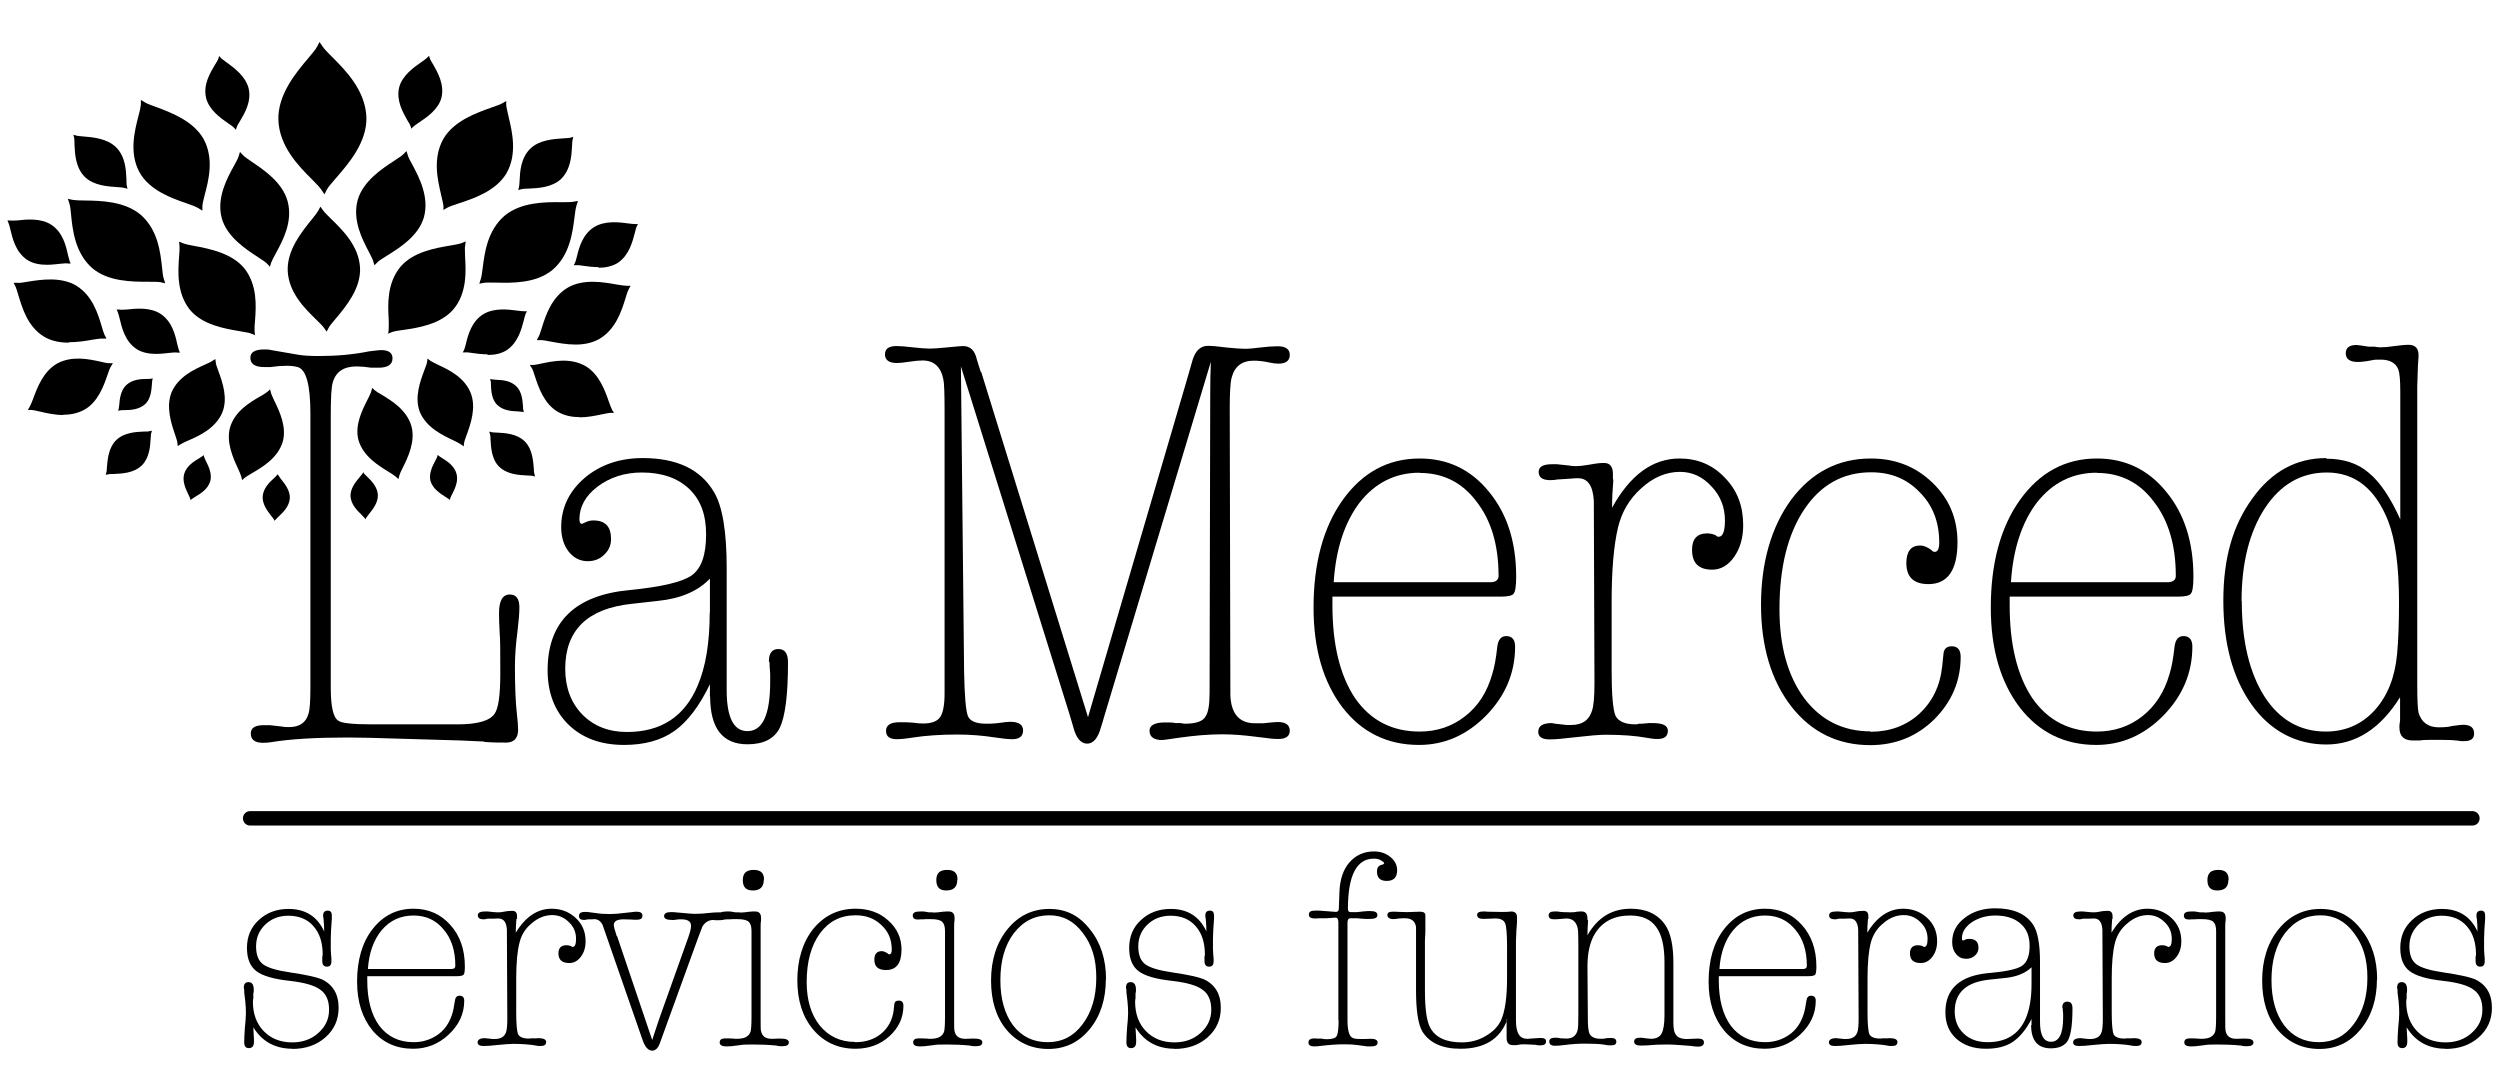 <?xml version="1.0" encoding="UTF-8"?>
<svg id="Grupo_43" data-name="Grupo 43" xmlns="http://www.w3.org/2000/svg" viewBox="0 0 117.83 51.47">
  <path d="M13.79,49.43c-.82,0-1.44-.34-1.85-1.01l.03.57v.11c0,.2-.08.3-.24.3-.15,0-.22-.09-.22-.27,0-.15.01-.38.03-.67.03-.31.05-.53.05-.69,0-.2-.01-.39-.03-.58l-.05-.42v-.12s-.02-.08-.02-.09c0-.18.07-.27.22-.27.17,0,.25.12.25.36,0,.07,0,.13-.02.16v.24s-.02.09-.02.16c0,.57.17,1.04.51,1.39.34.35.79.53,1.34.53.5,0,.91-.15,1.23-.44.34-.3.51-.66.51-1.1s-.14-.75-.41-.94c-.26-.2-.74-.34-1.44-.42-.75-.08-1.28-.23-1.58-.46-.3-.23-.44-.6-.44-1.09,0-.53.18-.97.55-1.31.37-.35.84-.53,1.41-.53.79,0,1.35.35,1.68,1.06,0-.19-.01-.39-.03-.59-.01-.04-.02-.09-.02-.16,0-.15.07-.23.22-.23.13,0,.19.08.19.23v.16c-.03.4-.05.72-.05.94v.49c.01.22.02.36.03.43v.15c0,.16-.07.24-.21.24-.15,0-.22-.09-.22-.27v-.2l.02-.08c0-.58-.14-1.02-.43-1.35-.28-.33-.68-.5-1.19-.5-.43,0-.8.14-1.09.42-.28.27-.43.61-.43,1.02s.11.68.33.85c.22.16.64.29,1.26.38.75.11,1.24.22,1.49.32.54.25.81.7.81,1.35,0,.57-.21,1.03-.63,1.4-.41.36-.93.54-1.57.54Z" fill-rule="evenodd"/>
  <path d="M19.49,43.15c-.61,0-1.11.23-1.5.69-.38.46-.6,1.07-.65,1.83h3.95c.12,0,.17-.06.17-.15,0-.71-.18-1.28-.55-1.71-.36-.44-.83-.66-1.42-.66ZM17.31,46.01v.2c0,.91.19,1.62.57,2.14.39.51.93.77,1.61.77.43,0,.81-.12,1.14-.35.33-.23.55-.56.68-.97.05-.15.09-.36.13-.63.02-.16.09-.24.22-.24.15,0,.22.08.22.24,0,.6-.24,1.13-.73,1.59-.48.45-1.04.67-1.68.67-.79,0-1.43-.29-1.91-.86-.48-.58-.73-1.35-.73-2.3,0-1.02.24-1.85.73-2.48.5-.64,1.14-.96,1.93-.96.71,0,1.29.26,1.74.77.45.5.68,1.15.68,1.95,0,.22-.02.35-.06.39-.03.04-.14.07-.32.07h-4.22Z" fill-rule="evenodd"/>
  <path d="M24.34,43.31c-.02.23-.03.45-.03.65.45-.75,1.02-1.13,1.69-1.13.45,0,.83.15,1.14.44.31.29.46.65.46,1.09,0,.29-.07.53-.22.73-.15.2-.33.3-.55.3-.34,0-.51-.15-.51-.46,0-.25.13-.38.38-.38.07,0,.14.01.21.04.03.03.06.04.08.04.11,0,.16-.13.16-.38,0-.31-.11-.57-.33-.78-.22-.22-.48-.34-.79-.34-.35,0-.67.13-.96.38-.3.24-.49.54-.58.9-.11.41-.16.98-.16,1.71v1.59c0,.55.03.89.09,1.04.07.13.24.2.51.2.02,0,.05,0,.08-.01h.25s.1-.01.1-.01c.25,0,.38.06.38.18,0,.13-.08.19-.25.19-.08,0-.18,0-.28-.03-.26-.04-.6-.07-1.01-.07-.17,0-.41.02-.73.05-.32.04-.54.05-.68.05-.19,0-.28-.06-.28-.17,0-.13.12-.2.35-.2-.02,0,0,0,.08.01l.28.03h.11c.27,0,.45-.11.52-.32.04-.11.06-.32.06-.63l-.02-4.2c-.02-.35-.15-.53-.4-.53-.01,0-.1,0-.27.01h-.25s-.1.03-.17.03c-.19,0-.28-.06-.28-.19,0-.12.11-.18.33-.18h.13l.3.03s.1.01.17.01.17,0,.3-.03l.19-.03c.06,0,.13-.01.21-.01.15,0,.22.09.22.26v.12Z" fill-rule="evenodd"/>
  <path d="M29.08,44.11l1.66,4.91.09-.28.21-.63.14-.4,1.26-3.53c.08-.23.13-.41.13-.54,0-.21-.15-.31-.46-.31h-.11l-.24.03h-.08c-.25,0-.38-.06-.38-.18,0-.13.11-.19.32-.19.11,0,.18,0,.22.01l.46.04c.2.02.33.03.4.03.14,0,.34,0,.6-.03.26-.03.46-.04.6-.04.2,0,.3.06.3.18,0,.13-.08.19-.25.19h-.27s-.03-.01-.06-.01c-.21,0-.38.1-.51.3-.02.04-.09.23-.21.55l-1.8,4.96c-.08.23-.21.35-.36.35-.19,0-.35-.18-.47-.55l-1.71-4.92c-.1-.29-.15-.44-.16-.46-.09-.18-.23-.27-.4-.27.05,0,.02,0-.11.01h-.19s-.1.03-.16.03c-.17,0-.25-.06-.25-.19s.09-.19.28-.19c.05,0,.11,0,.17.01l.38.05c.19.03.4.04.63.04.21,0,.53-.03.95-.08.15-.02.25-.03.3-.03.19,0,.28.06.28.19s-.09.19-.27.19c-.09,0-.18,0-.25-.01-.07,0-.19-.01-.36-.01-.32,0-.47.09-.47.27,0,.07.05.25.14.53Z" fill-rule="evenodd"/>
  <path d="M36,41.46c0,.34-.17.51-.52.51-.32,0-.47-.16-.47-.49s.17-.48.51-.48.49.15.49.46ZM35.87,43.37c-.01.06-.02.15-.02.27v4.31c0,.39,0,.6.02.65.05.24.22.36.49.36.12,0,.21,0,.28-.01h.16c.25,0,.38.06.38.18s-.1.18-.3.18c-.11,0-.2,0-.28-.03-.4-.04-.76-.05-1.08-.05-.3,0-.51,0-.65.03l-.41.05c-.06,0-.14.01-.22.01-.21,0-.32-.06-.32-.19s.09-.19.27-.19c.11,0,.23,0,.36.01.02,0,.05,0,.09.01h.11c.34,0,.54-.11.62-.32.03-.07.05-.31.05-.73v-4.03c0-.22-.05-.36-.14-.44-.09-.08-.27-.12-.54-.12-.18,0-.3,0-.35.01h-.13c-.05,0-.09.01-.11.01-.17,0-.25-.06-.25-.19s.11-.19.33-.19h.19l.24.04h.13c.06,0,.11.01.13.01.07,0,.21-.01.41-.04.03,0,.07,0,.13-.01h.13c.19,0,.28.1.28.31v.09Z" fill-rule="evenodd"/>
  <path d="M40.31,49.12c.48,0,.89-.13,1.22-.4.34-.28.53-.65.59-1.1l.03-.28c.01-.12.08-.18.21-.18.15,0,.22.08.22.24,0,.56-.22,1.04-.66,1.44-.44.4-.98.59-1.6.59-.81,0-1.47-.3-1.98-.89-.51-.6-.76-1.38-.76-2.34s.25-1.8.76-2.43c.52-.63,1.18-.94,1.99-.94.61,0,1.12.18,1.53.55.42.37.63.83.63,1.37,0,.65-.24.97-.73.97-.37,0-.55-.16-.55-.49,0-.27.12-.4.35-.4.08,0,.18.04.28.11.02.03.05.04.08.04.07,0,.11-.07.11-.22,0-.48-.16-.86-.49-1.16-.32-.31-.72-.46-1.22-.46-.71,0-1.26.29-1.68.86-.41.57-.62,1.33-.62,2.29,0,.85.21,1.54.62,2.05.42.51.98.77,1.66.77Z" fill-rule="evenodd"/>
  <path d="M45.12,41.46c0,.34-.17.51-.52.51-.32,0-.47-.16-.47-.49s.17-.48.51-.48.49.15.49.46ZM44.99,43.37c-.01.06-.02.15-.02.27v4.31c0,.39,0,.6.02.65.05.24.22.36.49.36.12,0,.21,0,.28-.01h.16c.25,0,.38.06.38.18s-.1.18-.3.18c-.11,0-.2,0-.28-.03-.4-.04-.76-.05-1.08-.05-.3,0-.51,0-.65.03l-.41.05c-.06,0-.14.01-.22.01-.21,0-.32-.06-.32-.19s.09-.19.27-.19c.11,0,.23,0,.36.01.02,0,.05,0,.09.01h.11c.34,0,.54-.11.62-.32.03-.07.05-.31.05-.73v-4.03c0-.22-.05-.36-.14-.44-.09-.08-.27-.12-.54-.12-.18,0-.3,0-.35.01h-.13c-.05,0-.09.01-.11.01-.17,0-.25-.06-.25-.19s.11-.19.33-.19h.19l.24.04h.13c.06,0,.11.01.13.01.07,0,.21-.01.41-.04.03,0,.07,0,.13-.01h.13c.19,0,.28.1.28.31v.09Z" fill-rule="evenodd"/>
  <path d="M47.15,46.2c0,.88.2,1.59.6,2.13.41.53.95.79,1.63.79s1.22-.28,1.64-.84c.43-.57.65-1.3.65-2.2s-.21-1.55-.63-2.1c-.41-.56-.94-.84-1.58-.84-.69,0-1.24.28-1.68.85-.42.56-.63,1.29-.63,2.2ZM52.12,46.16c0,.95-.26,1.74-.77,2.36-.51.61-1.15.92-1.94.92s-1.45-.3-1.96-.89c-.5-.6-.74-1.38-.74-2.34s.26-1.78.77-2.41c.52-.64,1.18-.96,1.98-.96s1.41.32,1.91.96c.51.63.76,1.42.76,2.37Z" fill-rule="evenodd"/>
  <path d="M55.37,49.43c-.82,0-1.44-.34-1.85-1.01l.03.57v.11c0,.2-.08.3-.24.3-.15,0-.22-.09-.22-.27,0-.15.01-.38.03-.67.03-.31.05-.53.05-.69,0-.2-.01-.39-.03-.58l-.05-.42v-.12s-.02-.08-.02-.09c0-.18.07-.27.22-.27.17,0,.25.12.25.36,0,.07,0,.13-.02.16v.24s-.02.09-.02.16c0,.57.17,1.04.51,1.39.34.35.79.53,1.34.53.5,0,.91-.15,1.23-.44.34-.3.51-.66.51-1.1s-.14-.75-.41-.94c-.26-.2-.74-.34-1.44-.42-.75-.08-1.28-.23-1.58-.46-.3-.23-.44-.6-.44-1.09,0-.53.18-.97.55-1.31.37-.35.84-.53,1.41-.53.79,0,1.35.35,1.68,1.06,0-.19-.01-.39-.03-.59-.01-.04-.02-.09-.02-.16,0-.15.07-.23.22-.23.13,0,.19.08.19.23v.16c-.03.4-.05.72-.05.94v.49c.01.22.02.36.03.43v.15c0,.16-.07.24-.21.24-.15,0-.22-.09-.22-.27v-.2l.02-.08c0-.58-.14-1.02-.43-1.35-.28-.33-.68-.5-1.19-.5-.43,0-.8.14-1.09.42-.28.27-.43.61-.43,1.02s.11.68.33.85c.22.16.64.29,1.26.38.75.11,1.24.22,1.49.32.54.25.81.7.81,1.35,0,.57-.21,1.03-.63,1.4-.41.36-.93.54-1.57.54Z" fill-rule="evenodd"/>
  <path d="M63.08,48.07v-4.6c0-.15-.05-.22-.14-.22l-.43.03h-.35s-.06.01-.19.01c-.19,0-.28-.06-.28-.19,0-.12.09-.18.28-.18h.21l.4.03c.26.02.39.03.38.03.08,0,.13-.04.14-.12l.03-.81c.02-.58.17-1.05.46-1.39.3-.35.69-.53,1.17-.53.31,0,.56.09.77.26.21.17.32.38.32.63,0,.33-.16.5-.49.5-.31,0-.46-.15-.46-.44,0-.17.06-.27.19-.31l.1-.03s.05-.04.05-.05c0-.04-.05-.08-.14-.13-.08-.06-.2-.09-.35-.09-.81,0-1.22.79-1.22,2.37,0,.1.04.15.13.15h.3c.06-.01.18-.02.36-.04.03,0,.08,0,.14-.01h.13c.22,0,.33.06.33.19,0,.12-.11.18-.33.18h-.25c-.1,0-.22-.02-.38-.03h-.32c-.08,0-.13.07-.13.2v4.6c0,.51.09.8.27.85.07.03.18.04.32.04h.24c.09,0,.18-.01.27-.01.21,0,.32.06.32.18s-.11.18-.32.18h-.16l-.52-.07c-.14-.02-.33-.03-.59-.03-.33,0-.73.03-1.22.09-.04,0-.1.01-.17.01-.19,0-.28-.06-.28-.19s.1-.19.3-.19c-.06,0-.03,0,.11.01h.21c.05.02.13.03.24.03.26,0,.42-.05.47-.15.06-.1.09-.35.09-.75Z" fill-rule="evenodd"/>
  <path d="M71.04,48.06c-.34.92-1.08,1.37-2.21,1.37-.85,0-1.45-.27-1.79-.81-.2-.34-.3-.99-.3-1.95v-2.99c-.05-.27-.22-.4-.51-.4h-.13c-.06,0-.12.01-.16.01-.13.02-.21.03-.25.03-.2,0-.3-.07-.3-.2,0-.1.08-.15.25-.15.07,0,.18,0,.32.01.15,0,.26.01.33.01s.18,0,.32-.01c.15,0,.26-.01.33-.01.16,0,.24.06.24.18v.78l-.02.4v2.35c0,.86.08,1.44.24,1.74.25.48.75.71,1.5.71.41,0,.79-.1,1.12-.3.35-.2.59-.45.73-.75.19-.43.28-1.09.28-1.98v-1.5c0-.57-.03-.93-.09-1.08-.06-.15-.21-.23-.44-.23-.06,0-.16,0-.3.01-.13,0-.22.01-.28.01-.2,0-.3-.06-.3-.19,0-.11.1-.16.3-.16.07,0,.13,0,.17.01.19,0,.37.01.55.01h.28c.07,0,.14,0,.21-.01.06,0,.09-.01.09-.01.19,0,.28.09.28.27v.24l-.03.4-.02.5v3.73c0,.58.17.86.52.86.06,0,.12,0,.16-.01l.47-.03c.18,0,.27.05.27.16,0,.13-.09.19-.27.19-.06,0-.14,0-.24-.03-.05,0-.13,0-.24-.01-.11,0-.18-.01-.24-.01-.09,0-.17,0-.24.01l-.17.03h-.16c-.2,0-.3-.11-.3-.34v-.88Z" fill-rule="evenodd"/>
  <path d="M74.85,43.37c-.02.31-.03.54-.03.71.48-.84,1.16-1.25,2.04-1.25.74,0,1.28.26,1.63.77.25.37.38.96.38,1.77v2.82c0,.27.03.45.1.55.08.15.26.23.52.23.06,0,.15,0,.27-.01.12,0,.21-.01.27-.01.19,0,.28.06.28.18,0,.13-.09.2-.28.2-.02,0-.13,0-.32-.03.06,0-.1-.01-.49-.04-.26-.02-.46-.03-.59-.03h-.14c-.24,0-.53.01-.85.04-.11,0-.21.01-.3.01-.21,0-.32-.06-.32-.19,0-.12.09-.18.28-.18h.08s.05.01.06.01l.24.03s.08.01.14.01c.23,0,.4-.08.49-.24.09-.16.14-.45.14-.86v-2.51c0-.76-.13-1.32-.4-1.67-.25-.35-.66-.53-1.22-.53-.76,0-1.31.29-1.66.86-.23.38-.35.89-.35,1.54l.02,2.63c.01.29.04.47.08.55.08.15.26.23.52.23.09,0,.19,0,.28-.03.05,0,.12-.01.21-.01.17,0,.25.06.25.18s-.08.17-.25.17c-.08,0-.18,0-.3-.03-.24-.04-.55-.05-.93-.05h-.06c-.25,0-.57.02-.95.07-.15.02-.28.03-.4.03-.18,0-.27-.07-.27-.2,0-.12.09-.18.27-.18.06,0,.15,0,.27.03.13,0,.22.01.28.01.28,0,.46-.14.52-.42.02-.08.03-.31.03-.7v-3.33c0-.41-.01-.66-.03-.75-.07-.31-.25-.46-.54-.46.06,0-.05,0-.35.03-.04,0-.11.01-.21.01-.18,0-.27-.06-.27-.18,0-.13.09-.19.27-.19h.14c.16.03.36.04.6.04.1,0,.21,0,.33-.03.03,0,.07,0,.13-.01h.09c.18,0,.27.11.27.34,0,.05,0,.08,0,.07Z" fill-rule="evenodd"/>
  <path d="M83.19,43.15c-.61,0-1.11.23-1.5.69-.38.46-.6,1.07-.65,1.83h3.95c.12,0,.17-.06.17-.15,0-.71-.18-1.28-.55-1.71-.36-.44-.83-.66-1.42-.66ZM81.01,46.01v.2c0,.91.19,1.62.57,2.14.39.51.93.77,1.61.77.43,0,.81-.12,1.14-.35.33-.23.55-.56.68-.97.05-.15.09-.36.13-.63.02-.16.09-.24.22-.24.15,0,.22.08.22.24,0,.6-.24,1.13-.73,1.59-.48.45-1.04.67-1.68.67-.79,0-1.43-.29-1.91-.86-.48-.58-.73-1.35-.73-2.3,0-1.02.24-1.85.73-2.48.5-.64,1.14-.96,1.93-.96.71,0,1.29.26,1.74.77.45.5.68,1.15.68,1.95,0,.22-.02.35-.06.39-.03.04-.14.07-.32.07h-4.22Z" fill-rule="evenodd"/>
  <path d="M88.04,43.31c-.02.23-.03.45-.03.65.45-.75,1.02-1.13,1.69-1.13.45,0,.83.15,1.14.44.31.29.46.65.46,1.09,0,.29-.07.53-.22.73-.15.2-.33.3-.55.3-.34,0-.51-.15-.51-.46,0-.25.13-.38.38-.38.07,0,.14.01.21.04.03.03.06.04.08.04.11,0,.16-.13.16-.38,0-.31-.11-.57-.33-.78-.22-.22-.48-.34-.79-.34-.35,0-.67.13-.96.38-.3.24-.49.54-.59.9-.11.41-.16.98-.16,1.71v1.59c0,.55.03.89.09,1.04.07.13.24.2.51.2.02,0,.05,0,.08-.01h.25s.1-.01.1-.01c.25,0,.38.06.38.18,0,.13-.08.19-.25.19-.08,0-.18,0-.28-.03-.26-.04-.6-.07-1.01-.07-.17,0-.41.02-.73.05-.32.04-.54.05-.68.05-.19,0-.28-.06-.28-.17,0-.13.12-.2.35-.2-.02,0,0,0,.08.01l.28.03h.11c.27,0,.45-.11.52-.32.04-.11.06-.32.06-.63l-.02-4.2c-.02-.35-.15-.53-.4-.53-.01,0-.1,0-.27.01h-.25s-.1.03-.17.03c-.19,0-.28-.06-.28-.19,0-.12.11-.18.33-.18h.13l.3.03s.1.01.17.01.17,0,.3-.03l.19-.03c.06,0,.13-.01.21-.01.15,0,.22.09.22.26v.12Z" fill-rule="evenodd"/>
  <path d="M95.75,46.37v-.78c-.3.29-.73.46-1.3.51l-.66.07c-1.11.11-1.66.61-1.66,1.5,0,.43.14.78.43,1.05.28.27.66.4,1.12.4.85,0,1.44-.35,1.77-1.06.2-.43.3-.99.3-1.68ZM95.75,48.33v-.3c-.26.5-.56.86-.89,1.08-.33.22-.75.32-1.26.32-.58,0-1.04-.16-1.39-.47-.35-.31-.52-.73-.52-1.25,0-1.11.69-1.73,2.06-1.85.8-.07,1.32-.18,1.55-.34.24-.16.36-.48.36-.94s-.14-.8-.43-1.05c-.28-.25-.68-.38-1.19-.38-.42,0-.79.11-1.11.32-.31.22-.46.47-.46.75,0,.07.02.11.06.11,0,0,.03-.01.09-.04.06-.03.13-.04.19-.04.3,0,.44.14.44.43,0,.14-.06.27-.17.36-.11.1-.24.15-.41.15-.19,0-.35-.07-.47-.22-.13-.15-.19-.34-.19-.57,0-.45.19-.83.58-1.13.39-.31.88-.46,1.45-.46.85,0,1.45.26,1.79.78.21.32.32.91.32,1.75v2.82c0,.63.17.94.52.94.38,0,.57-.38.57-1.13v-.19c-.01-.1-.02-.18-.02-.26l-.02-.03c0-.19.08-.28.24-.28s.24.1.24.31c0,.75-.07,1.25-.21,1.51-.14.25-.41.38-.81.38-.62,0-.93-.37-.93-1.1Z" fill-rule="evenodd"/>
  <path d="M99.55,43.31c-.02.23-.03.45-.03.65.45-.75,1.02-1.13,1.69-1.13.45,0,.83.15,1.14.44.31.29.46.65.46,1.09,0,.29-.07.53-.22.73-.15.2-.33.3-.55.3-.34,0-.51-.15-.51-.46,0-.25.13-.38.38-.38.07,0,.14.01.21.04.03.03.06.04.08.04.11,0,.16-.13.16-.38,0-.31-.11-.57-.33-.78-.22-.22-.48-.34-.79-.34-.35,0-.67.13-.96.38-.3.24-.49.54-.59.9-.11.41-.16.98-.16,1.71v1.59c0,.55.03.89.09,1.04.07.13.24.2.51.2.02,0,.05,0,.08-.01h.25s.1-.01.1-.01c.25,0,.38.06.38.18,0,.13-.08.19-.25.19-.08,0-.18,0-.28-.03-.26-.04-.6-.07-1.01-.07-.17,0-.41.02-.73.05-.32.04-.54.05-.68.05-.19,0-.28-.06-.28-.17,0-.13.12-.2.35-.2-.02,0,0,0,.08.01l.28.03h.11c.27,0,.45-.11.52-.32.04-.11.06-.32.06-.63l-.02-4.2c-.02-.35-.15-.53-.4-.53-.01,0-.1,0-.27.01h-.25s-.1.03-.17.03c-.19,0-.28-.06-.28-.19,0-.12.11-.18.33-.18h.13l.3.03s.1.01.17.01.17,0,.3-.03l.19-.03c.06,0,.13-.01.21-.01.15,0,.22.09.22.26v.12Z" fill-rule="evenodd"/>
  <path d="M105.03,41.46c0,.34-.17.51-.52.51-.32,0-.47-.16-.47-.49s.17-.48.51-.48.49.15.49.46ZM104.9,43.37c-.01.06-.02.15-.02.27v4.31c0,.39,0,.6.02.65.05.24.22.36.49.36.12,0,.21,0,.28-.01h.16c.25,0,.38.06.38.18s-.1.18-.3.18c-.11,0-.2,0-.28-.03-.4-.04-.76-.05-1.08-.05-.3,0-.51,0-.65.03l-.41.05c-.06,0-.14.01-.22.01-.21,0-.32-.06-.32-.19s.09-.19.27-.19c.11,0,.23,0,.36.01.02,0,.05,0,.09.01h.11c.34,0,.54-.11.62-.32.03-.07.05-.31.05-.73v-4.03c0-.22-.05-.36-.14-.44-.09-.08-.27-.12-.54-.12-.18,0-.3,0-.35.01h-.13c-.05,0-.09.01-.11.01-.17,0-.25-.06-.25-.19s.11-.19.33-.19h.19l.24.04h.13c.06,0,.11.01.13.01.07,0,.21-.01.41-.04.03,0,.07,0,.13-.01h.13c.19,0,.28.1.28.31v.09Z" fill-rule="evenodd"/>
  <path d="M107.06,46.2c0,.88.2,1.59.6,2.13.41.53.95.79,1.63.79s1.22-.28,1.64-.84c.43-.57.65-1.3.65-2.2s-.21-1.55-.63-2.1c-.41-.56-.94-.84-1.58-.84-.69,0-1.24.28-1.68.85-.42.56-.63,1.29-.63,2.2ZM112.03,46.16c0,.95-.26,1.74-.77,2.36-.51.61-1.15.92-1.94.92s-1.45-.3-1.96-.89c-.5-.6-.74-1.38-.74-2.34s.26-1.78.77-2.41c.52-.64,1.18-.96,1.98-.96s1.41.32,1.91.96c.51.63.76,1.42.76,2.37Z" fill-rule="evenodd"/>
  <path d="M115.28,49.43c-.82,0-1.44-.34-1.85-1.01l.03.57v.11c0,.2-.08.3-.24.3-.15,0-.22-.09-.22-.27,0-.15.01-.38.03-.67.03-.31.05-.53.05-.69,0-.2-.01-.39-.03-.58l-.05-.42v-.12s-.02-.08-.02-.09c0-.18.07-.27.22-.27.17,0,.25.12.25.36,0,.07,0,.13-.02.16v.24s-.02.09-.02.16c0,.57.17,1.04.51,1.39.34.35.79.53,1.34.53.5,0,.91-.15,1.23-.44.34-.3.51-.66.51-1.1s-.14-.75-.41-.94c-.26-.2-.74-.34-1.44-.42-.75-.08-1.28-.23-1.58-.46-.3-.23-.44-.6-.44-1.09,0-.53.18-.97.55-1.31.37-.35.84-.53,1.41-.53.79,0,1.35.35,1.68,1.06,0-.19-.01-.39-.03-.59-.01-.04-.02-.09-.02-.16,0-.15.07-.23.22-.23.13,0,.19.08.19.23v.16c-.03.4-.05.72-.05.94v.49c.01.22.02.36.03.43v.15c0,.16-.07.24-.21.24-.15,0-.22-.09-.22-.27v-.2l.02-.08c0-.58-.14-1.02-.43-1.35-.28-.33-.68-.5-1.19-.5-.43,0-.8.14-1.09.42-.28.27-.43.61-.43,1.02s.11.68.33.85c.22.16.64.29,1.26.38.75.11,1.24.22,1.49.32.54.25.81.7.81,1.35,0,.57-.21,1.03-.63,1.4-.41.36-.93.54-1.57.54Z" fill-rule="evenodd"/>
  <path d="M46.25,17.54l5.03,16.26,4.67-15.93c.06-.22.15-.53.27-.94.14-.42.38-.63.71-.63.2,0,.5.03.89.08.4.04.69.06.89.06.14,0,.37-.02.68-.06s.6-.06.83-.06c.38,0,.57.14.57.41s-.18.41-.54.41c-.12,0-.27-.02-.45-.06-.28-.06-.52-.08-.71-.08-.56,0-.9.27-1.04.8-.06.22-.09.7-.09,1.43l.03,13.56c.04.86.43,1.3,1.16,1.3h.39c.36-.04.59-.06.68-.06.38,0,.57.14.57.41,0,.26-.18.39-.54.39-.2,0-.43-.02-.68-.06l-.42-.05c-.54-.07-1.05-.11-1.55-.11-.64,0-1.31.06-2.02.16-.48.07-.74.11-.8.11-.4,0-.6-.15-.6-.44,0-.26.25-.39.74-.39.2,0,.36,0,.48.03h.24c.1.02.17.03.21.03.54,0,.86-.12.98-.36.12-.18.18-.55.18-1.1l.03-14c0-.57.01-1.1.03-1.6l-5.03,16.73c-.04.15-.09.31-.15.5-.14.51-.36.77-.65.77s-.52-.26-.65-.77c-.04-.13-.1-.33-.18-.61l-5.12-16.4.15,14.36c.02,1.16.08,1.87.18,2.12.1.24.39.36.86.36.12,0,.31,0,.57-.03.26-.04.45-.06.57-.06.4,0,.6.14.6.41s-.17.41-.51.41c-.2,0-.47-.03-.8-.08-.58-.09-1.17-.14-1.79-.14-.79,0-1.49.05-2.08.14-.36.06-.62.08-.77.08-.34,0-.51-.13-.51-.39,0-.28.22-.41.65-.41.18,0,.42,0,.71.03.1.02.23.03.39.03.4,0,.66-.1.8-.3.14-.2.21-.58.21-1.13v-13.31c0-.85-.02-1.34-.06-1.49-.12-.59-.45-.88-.98-.88-.16,0-.37.02-.63.06-.26.04-.45.06-.57.06-.38,0-.57-.14-.57-.41,0-.26.18-.39.54-.39.18,0,.44.02.77.06.36.04.62.06.8.06s.47-.02.86-.06c.4-.04.64-.06.71-.06.34,0,.56.21.65.63.04.13.1.32.18.58Z" fill-rule="evenodd"/>
  <path d="M66.91,22.28c-1.15,0-2.09.47-2.83,1.41-.71.94-1.12,2.19-1.22,3.75h7.44c.22-.02.33-.12.33-.3,0-1.45-.35-2.62-1.04-3.5-.67-.9-1.57-1.35-2.68-1.35ZM62.8,28.12v.41c0,1.86.36,3.32,1.07,4.38.73,1.05,1.75,1.57,3.04,1.57.81,0,1.53-.24,2.14-.72.62-.48,1.04-1.14,1.28-1.98.1-.31.18-.74.24-1.3.04-.33.18-.5.42-.5.28,0,.42.17.42.5,0,1.23-.46,2.32-1.37,3.25-.91.92-1.96,1.38-3.16,1.38-1.49,0-2.69-.59-3.6-1.76-.91-1.19-1.37-2.77-1.37-4.71,0-2.09.46-3.79,1.37-5.07.93-1.3,2.14-1.96,3.63-1.96,1.33,0,2.42.52,3.27,1.57.85,1.03,1.28,2.36,1.28,4,0,.44-.04.71-.12.8-.06.09-.26.14-.6.14h-7.95Z" fill-rule="evenodd"/>
  <path d="M76.04,22.61c-.04.48-.06.92-.06,1.32.85-1.54,1.91-2.32,3.18-2.32.85,0,1.57.3,2.14.91.58.59.86,1.33.86,2.23,0,.59-.14,1.08-.42,1.49-.28.4-.63.61-1.04.61-.64,0-.95-.31-.95-.94,0-.51.24-.77.71-.77.14,0,.27.03.39.08.06.06.11.08.15.08.2,0,.3-.26.3-.77,0-.62-.21-1.16-.63-1.6-.42-.46-.91-.69-1.49-.69-.65,0-1.26.26-1.82.77-.56.5-.92,1.11-1.1,1.85-.2.85-.3,2.01-.3,3.5v3.25c0,1.12.06,1.83.18,2.12.14.28.46.41.95.41.04,0,.09,0,.15-.03h.15l.33-.03h.18c.48,0,.71.12.71.36,0,.26-.16.39-.48.39-.16,0-.34-.02-.54-.06-.5-.09-1.13-.14-1.9-.14-.32,0-.77.04-1.37.11s-1.02.11-1.28.11c-.36,0-.54-.12-.54-.36,0-.28.22-.41.65-.41-.04,0,.01,0,.15.03l.54.06h.21c.52,0,.84-.22.98-.66.08-.22.12-.65.12-1.3l-.03-8.6c-.04-.72-.29-1.07-.74-1.07-.02,0-.19,0-.51.03l-.48.03c-.08.02-.19.03-.33.03-.36,0-.54-.13-.54-.39,0-.24.21-.36.62-.36h.24l.57.06c.08.02.19.03.33.03s.33-.02.57-.06l.36-.06c.12-.02.25-.03.39-.03.28,0,.42.17.42.52v.25Z" fill-rule="evenodd"/>
  <path d="M88.15,34.49c.91,0,1.68-.28,2.29-.83.63-.57,1-1.32,1.1-2.26l.06-.58c.02-.24.15-.36.39-.36.28,0,.42.17.42.5,0,1.14-.42,2.12-1.25,2.95-.83.81-1.84,1.21-3.01,1.21-1.53,0-2.77-.61-3.72-1.82-.95-1.23-1.43-2.83-1.43-4.8s.48-3.67,1.43-4.96c.97-1.29,2.22-1.93,3.75-1.93,1.15,0,2.11.38,2.89,1.13.79.75,1.19,1.69,1.19,2.81,0,1.32-.46,1.98-1.37,1.98-.69,0-1.04-.33-1.04-.99,0-.55.22-.83.65-.83.16,0,.34.07.54.22.04.06.09.08.15.08.14,0,.21-.15.21-.44,0-.97-.31-1.76-.92-2.37-.6-.63-1.36-.94-2.29-.94-1.33,0-2.38.59-3.16,1.76-.77,1.16-1.16,2.72-1.16,4.69,0,1.75.39,3.14,1.16,4.19.79,1.05,1.84,1.57,3.13,1.57Z" fill-rule="evenodd"/>
  <path d="M98.83,22.28c-1.15,0-2.09.47-2.83,1.41-.71.94-1.12,2.19-1.22,3.75h7.44c.22-.02.33-.12.33-.3,0-1.45-.35-2.62-1.04-3.5-.67-.9-1.57-1.35-2.68-1.35ZM94.72,28.12v.41c0,1.86.36,3.32,1.07,4.38.73,1.05,1.75,1.57,3.04,1.57.81,0,1.53-.24,2.14-.72.61-.48,1.04-1.14,1.28-1.98.1-.31.18-.74.24-1.3.04-.33.18-.5.42-.5.28,0,.42.17.42.5,0,1.23-.46,2.32-1.37,3.25-.91.92-1.96,1.38-3.16,1.38-1.49,0-2.69-.59-3.6-1.76-.91-1.19-1.37-2.77-1.37-4.71,0-2.09.46-3.79,1.37-5.07.93-1.3,2.14-1.96,3.63-1.96,1.33,0,2.42.52,3.27,1.57.85,1.03,1.28,2.36,1.28,4,0,.44-.04.71-.12.8-.06.09-.26.14-.6.14h-7.95Z" fill-rule="evenodd"/>
  <path d="M105.66,28.34c0,1.87.36,3.37,1.07,4.49.71,1.1,1.68,1.65,2.89,1.65.91,0,1.68-.33,2.29-.99.62-.68.97-1.57,1.07-2.67.06-.64.09-1.45.09-2.43,0-1.67-.17-2.95-.51-3.83-.6-1.52-1.56-2.29-2.89-2.29-1.21,0-2.18.56-2.92,1.68-.73,1.12-1.1,2.58-1.1,4.38ZM109.65,21.62c.81,0,1.48.22,1.99.66.54.44,1.03,1.18,1.49,2.2v-6.04c0-.51-.03-.85-.09-1.02-.12-.31-.4-.47-.83-.47-.18,0-.32,0-.42.03-.3.06-.52.08-.66.08-.38,0-.57-.14-.57-.41,0-.26.17-.39.51-.39.06,0,.25.03.57.08h.27c.12.02.22.03.3.03.16,0,.38-.02.65-.06.3-.04.52-.06.65-.06.34,0,.5.18.48.55l-.03.47-.03.94v14.08c0,.68.02,1.11.06,1.3.14.46.46.69.95.69.28,0,.49-.02.62-.06.28-.04.46-.06.54-.06.34,0,.51.14.51.41,0,.24-.15.36-.45.36h-.18c-.1-.02-.18-.03-.24-.03-.12-.02-.4-.03-.83-.03s-.72,0-.86.03h-.33c-.42,0-.63-.2-.63-.61v-.11s.01-.07.03-.22v-1.1c-.93,1.49-2.09,2.23-3.48,2.23s-2.62-.62-3.51-1.87c-.89-1.25-1.34-2.88-1.34-4.91s.46-3.57,1.37-4.82c.91-1.27,2.07-1.9,3.48-1.9Z" fill-rule="evenodd"/>
  <path d="M116.54,38.91H11.79c-.19,0-.34-.15-.34-.34s.15-.34.34-.34h104.74c.19,0,.34.15.34.34s-.15.34-.34.34Z"/>
  <path d="M22.81,34.95l-1.1-.05-2.74-.08c-1.21-.04-2.06-.06-2.56-.06-1.51,0-2.72.07-3.63.22-.12.02-.25.03-.39.03-.38,0-.57-.15-.57-.44,0-.26.2-.39.6-.39h.3l.54.06c.08.02.2.03.36.03.5,0,.8-.21.92-.63.06-.18.09-.59.09-1.21v-12.93c0-1.36-.2-2.09-.6-2.2-.14-.04-.32-.06-.54-.06s-.47.02-.74.06h-.3c-.44,0-.65-.15-.65-.44,0-.26.22-.39.65-.39.12,0,.23,0,.33.03l1.28.22c.22.04.55.06.98.06.83,0,1.62-.07,2.35-.22.32-.04.51-.06.57-.06.36,0,.54.13.54.39,0,.29-.22.44-.65.44h-.36c-.26-.04-.49-.06-.68-.06-.62,0-.99.26-1.13.77-.06.2-.09.7-.09,1.49v12.9c0,.88.12,1.4.36,1.54.14.11.65.17,1.55.17h4.08c.93,0,1.51-.17,1.73-.5.18-.24.27-.87.27-1.9,0-.96,0-1.6-.03-1.93-.02-.33-.03-.63-.03-.91,0-.59.17-.88.51-.88.3,0,.45.2.45.61,0,.26-.03.63-.09,1.13-.08.61-.12,1.15-.12,1.63,0,.97.03,1.72.09,2.23.04.35.06.61.06.77,0,.4-.19.61-.57.61-.28,0-.61,0-1.01-.03Z" fill-rule="evenodd"/>
  <path d="M33.46,28.87v-1.6c-.56.59-1.37.94-2.44,1.05l-1.25.14c-2.08.22-3.13,1.24-3.13,3.06,0,.88.27,1.6.8,2.15.54.55,1.24.83,2.11.83,1.61,0,2.72-.73,3.33-2.18.38-.88.57-2.03.57-3.45ZM33.46,32.86v-.61c-.5,1.03-1.05,1.76-1.67,2.2-.62.44-1.41.66-2.38.66-1.09,0-1.96-.32-2.62-.96-.65-.64-.98-1.5-.98-2.56,0-2.28,1.29-3.54,3.87-3.78,1.51-.15,2.48-.38,2.92-.69.46-.33.68-.97.68-1.93s-.27-1.64-.8-2.15c-.54-.51-1.28-.77-2.23-.77-.79,0-1.49.22-2.08.66-.58.44-.86.96-.86,1.54,0,.15.04.22.12.22,0,0,.06-.03.18-.08.12-.06.24-.08.36-.08.56,0,.83.29.83.88,0,.29-.11.54-.33.74-.2.2-.46.3-.77.3-.36,0-.65-.15-.89-.44-.24-.31-.36-.7-.36-1.16,0-.92.37-1.69,1.1-2.32.73-.62,1.65-.94,2.74-.94,1.61,0,2.73.53,3.36,1.6.4.66.6,1.86.6,3.58v5.76c0,1.29.33,1.93.98,1.93.71,0,1.07-.77,1.07-2.32v-.39c-.02-.2-.03-.38-.03-.52l-.03-.06c0-.39.15-.58.45-.58s.45.21.45.63c0,1.53-.13,2.55-.39,3.09-.26.51-.76.77-1.52.77-1.17,0-1.76-.75-1.76-2.26Z" fill-rule="evenodd"/>
  <path d="M13.27,5.63c-.03-1.52,1.53-2.84,1.8-3.35.37.54,1.97,1.63,2.03,3.24.03,1.52-1.57,2.8-1.84,3.31-.37-.54-1.93-1.59-1.99-3.2Z"/>
  <path d="M15.28,9.14l-.15-.22c-.08-.12-.25-.28-.43-.47-.61-.61-1.54-1.54-1.58-2.81h0c-.03-1.19.84-2.23,1.42-2.91.18-.22.34-.4.4-.52l.12-.23.15.22c.08.12.25.29.44.48.63.63,1.57,1.57,1.62,2.85.03,1.19-.86,2.2-1.44,2.87-.19.22-.36.41-.42.53l-.12.23ZM13.43,5.63c.04,1.15.91,2.02,1.49,2.6.12.12.24.24.33.34.09-.11.2-.24.33-.39.55-.63,1.38-1.59,1.36-2.65-.04-1.14-.93-2.04-1.52-2.63-.13-.13-.24-.24-.33-.34-.08.11-.19.24-.31.38-.54.65-1.36,1.63-1.34,2.7Z"/>
  <path d="M13.69,12.76c-.05-1.25,1.21-2.35,1.43-2.78.31.44,1.65,1.31,1.72,2.64.05,1.25-1.25,2.32-1.46,2.75-.31-.44-1.61-1.28-1.68-2.6Z"/>
  <path d="M15.39,15.62l-.13-.18c-.07-.1-.21-.23-.36-.38-.51-.5-1.29-1.25-1.34-2.29h0c-.04-.98.66-1.84,1.12-2.41.15-.18.27-.34.32-.43l.1-.19.13.18c.07.1.21.23.37.39.52.51,1.32,1.27,1.37,2.32.04.97-.67,1.82-1.14,2.38-.15.18-.29.34-.34.44l-.1.19ZM13.83,12.75c.05.94.78,1.65,1.26,2.11.1.1.2.19.27.27.07-.09.16-.2.27-.33.44-.53,1.11-1.32,1.08-2.19-.05-.94-.8-1.66-1.29-2.14-.11-.1-.2-.2-.28-.28-.07.09-.15.2-.25.32-.44.54-1.1,1.36-1.06,2.23Z"/>
  <path d="M16.98,9.46c.33-1.14,1.8-1.77,2.12-2.09.15.48,1.09,1.65.75,2.86-.33,1.14-1.82,1.73-2.14,2.06-.15-.48-1.06-1.61-.73-2.82Z"/>
  <path d="M17.65,12.51l-.06-.2c-.03-.11-.12-.27-.21-.45-.31-.59-.78-1.49-.52-2.44h0c.26-.89,1.15-1.47,1.73-1.85.18-.12.34-.22.42-.3l.15-.15.06.2c.03.11.12.27.22.45.32.6.8,1.52.54,2.47-.26.89-1.15,1.44-1.74,1.81-.19.12-.36.22-.44.3l-.15.15ZM17.1,9.49c-.24.86.2,1.7.5,2.26.06.12.12.23.16.32.09-.07.21-.14.34-.22.56-.35,1.4-.87,1.63-1.67.24-.86-.22-1.72-.52-2.29-.07-.12-.12-.23-.17-.33-.09.06-.19.13-.32.21-.56.36-1.4.91-1.63,1.71Z"/>
  <path d="M21.02,6.61c.64-1.09,2.31-1.37,2.73-1.62.03.53.68,1.96.02,3.12-.64,1.09-2.32,1.33-2.74,1.58-.03-.53-.67-1.92,0-3.07Z"/>
  <path d="M20.9,9.91v-.22c-.02-.12-.06-.3-.11-.51-.16-.69-.41-1.72.11-2.64h0c.5-.85,1.56-1.22,2.26-1.47.22-.08.41-.14.51-.2l.19-.11v.22c.02.12.06.3.11.52.17.7.42,1.76-.1,2.67-.5.84-1.56,1.19-2.26,1.42-.23.08-.43.14-.53.2l-.19.11ZM21.13,6.68c-.47.82-.24,1.8-.08,2.44.03.14.06.26.08.37.11-.04.25-.09.4-.14.66-.22,1.67-.55,2.11-1.31.47-.82.23-1.82.07-2.48-.03-.14-.06-.27-.08-.38-.11.04-.23.09-.38.14-.67.23-1.67.58-2.12,1.35Z"/>
  <path d="M18.96,12.67c.79-.92,2.4-.92,2.84-1.08-.07.5.3,1.95-.51,2.93-.79.92-2.41.87-2.84,1.04.07-.5-.3-1.91.52-2.89Z"/>
  <path d="M18.29,15.75l.03-.21c.01-.11,0-.29,0-.5-.04-.67-.09-1.68.55-2.46h0c.61-.72,1.67-.89,2.37-1.01.22-.04.41-.07.51-.11l.2-.08-.03.21c-.02.11,0,.29,0,.5.04.68.1,1.72-.55,2.49-.61.71-1.67.87-2.36.97-.23.03-.43.06-.53.1l-.2.08ZM19.05,12.75c-.58.7-.53,1.65-.49,2.28,0,.13.01.25.01.36.11-.02.25-.04.4-.07.66-.1,1.66-.25,2.21-.89.58-.7.53-1.67.49-2.32,0-.14-.01-.26-.02-.37-.11.02-.24.05-.38.07-.67.11-1.67.28-2.22.93Z"/>
  <path d="M23.87,10.27c1-.82,2.69-.53,3.17-.62-.16.51-.05,2.1-1.09,2.97-1,.82-2.68.48-3.17.58.16-.51.05-2.05,1.09-2.93Z"/>
  <path d="M22.59,13.37l.07-.22c.04-.12.06-.3.09-.52.09-.71.22-1.77,1.04-2.47h0c.78-.64,1.92-.64,2.67-.63.24,0,.44,0,.56-.02l.22-.04-.07.22c-.04.12-.06.31-.09.53-.09.72-.22,1.81-1.05,2.51-.77.63-1.91.61-2.65.59-.25,0-.46-.01-.57.01l-.22.04ZM23.09,13.05c.09,0,.19,0,.29,0,.71.02,1.78.04,2.48-.53.74-.62.87-1.65.95-2.33.02-.15.03-.27.05-.38-.12,0-.25,0-.41,0-.71,0-1.8,0-2.5.57-.74.63-.87,1.63-.95,2.3-.02.14-.03.27-.05.38.04,0,.09,0,.14,0Z"/>
  <path d="M26.83,13.66c.94-.53,2.3-.05,2.71-.07-.21.4-.36,1.72-1.35,2.3-.94.53-2.29.02-2.7.03.21-.4.35-1.69,1.34-2.26Z"/>
  <path d="M27.13,16.24c-.43,0-.84-.08-1.17-.14-.2-.04-.37-.07-.47-.07h-.19s.09-.17.09-.17c.05-.09.09-.24.15-.42.18-.57.45-1.43,1.23-1.89h0c.74-.42,1.68-.25,2.3-.14.2.03.37.06.46.06h.19s-.09.17-.09.17c-.05.09-.1.24-.15.42-.18.58-.46,1.47-1.24,1.92-.34.19-.73.26-1.11.26ZM25.65,15.82c.1.01.22.04.35.06.58.11,1.47.28,2.12-.09.71-.41.97-1.24,1.14-1.79.04-.12.07-.22.1-.31-.1-.01-.21-.03-.34-.05-.59-.1-1.49-.26-2.15.12-.71.41-.96,1.22-1.13,1.76-.03.11-.07.21-.1.3Z"/>
  <path d="M27.55,17.33c.84.49,1.04,1.72,1.23,2.03-.41.01-1.54.47-2.43-.03-.84-.49-1-1.73-1.19-2.04.41-.01,1.5-.47,2.39.04Z"/>
  <path d="M27.32,19.66c-.34,0-.7-.06-1.03-.25-.65-.38-.91-1.16-1.08-1.68-.06-.17-.1-.32-.15-.39l-.09-.14h.17c.09,0,.24-.04.4-.07.53-.11,1.34-.28,2.05.12h0c.65.38.93,1.17,1.11,1.69.06.16.11.31.15.38l.09.14h-.17c-.09,0-.24.04-.41.07-.29.06-.66.14-1.04.14ZM25.3,17.37c.03.08.07.18.1.3.16.49.41,1.23.99,1.57.64.36,1.42.2,1.94.09.11-.02.21-.04.29-.06-.03-.08-.07-.17-.1-.28-.17-.49-.43-1.24-1.02-1.58-.64-.36-1.4-.2-1.91-.09-.11.02-.2.04-.29.06Z"/>
  <path d="M25.06,7.06c.56-.53,1.57-.42,1.85-.5-.08.31.06,1.25-.52,1.81-.56.53-1.57.39-1.85.47.08-.31-.06-1.22.52-1.78Z"/>
  <path d="M24.43,8.95l.03-.13c.02-.07.02-.18.03-.31.02-.42.05-1.06.51-1.51h0c.43-.41,1.11-.45,1.56-.48.14,0,.26-.02.33-.03l.13-.04-.03.13c-.02.07-.02.18-.03.32-.02.43-.06,1.08-.51,1.53-.43.41-1.1.44-1.55.46-.15,0-.27.01-.34.03l-.13.04ZM25.11,7.12c-.41.4-.45,1-.47,1.4,0,.08,0,.16-.02.23.07,0,.16-.01.26-.02.42-.02,1.06-.05,1.45-.42.41-.4.45-1.02.47-1.42,0-.09,0-.17.02-.23-.07,0-.15.01-.25.02-.43.03-1.07.07-1.46.44Z"/>
  <path d="M28.02,10.77c.65-.41,1.63-.12,1.92-.14-.14.29-.19,1.23-.87,1.68-.65.41-1.62.09-1.91.12.14-.29.18-1.21.86-1.65Z"/>
  <path d="M28.21,12.59c-.26,0-.5-.03-.7-.06-.14-.02-.27-.04-.34-.03h-.13s.06-.11.06-.11c.03-.07.06-.17.09-.3.1-.41.26-1.03.8-1.38h0c.51-.32,1.18-.24,1.62-.18.14.02.26.03.33.03h.13s-.06.11-.06.11c-.03.07-.06.18-.09.31-.11.42-.27,1.05-.8,1.41-.28.17-.6.23-.91.23ZM27.27,12.34c.07,0,.16.02.26.03.42.06,1.05.15,1.5-.14.48-.32.64-.92.74-1.31.02-.09.04-.16.06-.22-.07,0-.15-.01-.24-.03-.42-.05-1.06-.13-1.52.16-.49.32-.63.9-.73,1.29-.02.08-.04.16-.06.22Z"/>
  <path d="M22.8,14.88c.65-.41,1.63-.12,1.92-.14-.14.29-.19,1.23-.87,1.68-.65.41-1.62.09-1.91.12.14-.29.18-1.21.86-1.65Z"/>
  <path d="M22.98,16.7c-.26,0-.5-.03-.7-.06-.14-.02-.27-.04-.34-.03h-.13s.06-.11.06-.11c.03-.07.06-.17.09-.3.1-.41.26-1.03.8-1.38h0c.51-.32,1.18-.24,1.62-.18.14.02.26.03.33.03h.13s-.06.11-.06.11c-.03.07-.06.18-.09.31-.11.42-.27,1.05-.8,1.41-.28.18-.6.23-.91.23ZM22.05,16.45c.07,0,.16.02.26.03.42.06,1.05.15,1.5-.14.49-.32.64-.92.74-1.31.02-.09.04-.16.06-.22-.07,0-.15-.01-.24-.03-.42-.05-1.06-.13-1.52.16-.49.32-.63.9-.73,1.29-.02.08-.04.16-.06.22Z"/>
  <path d="M18.89,4.14c.19-.73,1.1-1.17,1.3-1.38.11.3.73,1.03.54,1.8-.19.73-1.12,1.14-1.32,1.35-.11-.3-.71-1-.53-1.78Z"/>
  <path d="M19.39,6.07l-.04-.12c-.02-.07-.08-.17-.15-.28-.21-.37-.53-.93-.39-1.54h0c.14-.57.7-.96,1.06-1.21.12-.08.21-.15.26-.2l.09-.09.04.12c.02.07.08.17.15.28.22.38.54.95.4,1.56-.14.57-.7.94-1.07,1.19-.12.08-.22.15-.27.2l-.09.09ZM18.97,4.16c-.13.55.17,1.08.37,1.43.04.07.08.14.11.2.06-.04.13-.09.21-.15.35-.23.87-.59,1-1.1.13-.55-.18-1.09-.38-1.45-.05-.08-.08-.15-.11-.21-.05.04-.12.09-.2.14-.35.24-.87.61-1,1.12Z"/>
  <path d="M19.3,20.11c.26.92-.48,1.94-.57,2.29-.31-.27-1.45-.7-1.73-1.66-.26-.92.51-1.92.6-2.27.31.27,1.41.68,1.7,1.64Z"/>
  <path d="M18.78,22.58l-.12-.11c-.07-.06-.2-.14-.34-.23-.47-.29-1.19-.72-1.42-1.48-.2-.71.18-1.45.43-1.94.08-.16.15-.3.17-.38l.04-.16.12.11c.07.06.19.14.34.22.46.28,1.17.71,1.39,1.47h0c.2.72-.16,1.47-.41,1.97-.08.16-.14.29-.16.37l-.04.16ZM17.65,18.63c-.03.08-.08.18-.14.29-.23.46-.59,1.16-.41,1.8.2.69.88,1.1,1.33,1.37.1.06.19.11.26.16.03-.08.08-.17.13-.27.23-.47.57-1.18.39-1.83-.2-.69-.86-1.09-1.3-1.35-.09-.06-.18-.11-.25-.16Z"/>
  <path d="M24.7,20.86c.45.45.36,1.28.43,1.51-.27-.06-1.07.05-1.56-.43-.45-.45-.34-1.28-.41-1.51.27.06,1.05-.05,1.53.42Z"/>
  <path d="M25.22,22.46l-.11-.03c-.06-.01-.16-.02-.27-.02-.37-.02-.93-.04-1.32-.42-.35-.35-.38-.9-.4-1.27,0-.12-.01-.22-.03-.27l-.03-.11.11.03c.06.01.16.02.27.02.36.02.91.04,1.3.42h0c.35.35.39.91.42,1.27,0,.12.01.21.03.27l.03.11ZM23.24,20.51c0,.06,0,.13.01.21.02.34.04.86.36,1.18.35.34.88.36,1.23.38.08,0,.14,0,.2.01,0-.06-.01-.12-.02-.2-.02-.35-.06-.87-.38-1.19-.35-.34-.87-.36-1.21-.38-.07,0-.14,0-.2-.01Z"/>
  <path d="M24.3,18.24c.34.34.27.95.32,1.12-.2-.05-.8.04-1.16-.32-.34-.34-.25-.95-.3-1.12.2.05.78-.04,1.14.32Z"/>
  <path d="M24.69,19.43l-.08-.02s-.12-.01-.2-.02c-.28-.01-.69-.03-.98-.31-.26-.26-.28-.67-.29-.94,0-.09,0-.16-.02-.2l-.02-.08.08.02s.12.01.2.02c.27.01.68.03.96.31h0c.26.26.29.67.31.94,0,.09.01.16.02.2l.02.08ZM23.22,17.99s0,.09.01.15c.01.25.03.64.27.87.26.25.65.27.91.28.06,0,.11,0,.15,0,0-.04,0-.09-.01-.15-.02-.26-.04-.64-.28-.88-.26-.25-.64-.27-.9-.28-.05,0-.1,0-.15,0Z"/>
  <path d="M21.48,22.35c.12.45-.26.95-.3,1.13-.15-.14-.71-.36-.84-.84-.12-.45.27-.94.32-1.12.15.14.69.35.82.83Z"/>
  <path d="M21.21,23.57l-.06-.05s-.1-.07-.17-.11c-.23-.15-.58-.37-.69-.74-.09-.35.1-.72.23-.96.04-.08.08-.15.09-.19l.02-.08.06.05s.09.07.16.11c.23.14.57.36.67.74h0c.09.36-.09.72-.22.97-.04.08-.07.14-.08.18l-.02.08ZM20.68,21.6s-.04.09-.07.14c-.12.23-.3.57-.22.89.09.34.42.55.64.69.05.03.09.06.12.08.02-.04.04-.08.07-.13.12-.23.29-.58.21-.9-.09-.34-.42-.55-.63-.68-.05-.03-.09-.06-.12-.08Z"/>
  <path d="M17.75,23.33c.02.47-.45.88-.53,1.04-.12-.16-.62-.49-.64-.99-.02-.47.47-.87.55-1.03.12.16.6.48.63.98Z"/>
  <path d="M17.22,24.47l-.05-.07s-.08-.09-.14-.15c-.2-.19-.49-.48-.51-.87-.01-.36.25-.68.43-.89.06-.07.11-.13.13-.16l.04-.07.05.07s.08.09.14.14c.19.19.48.47.5.86h0c.01.37-.25.69-.42.9-.05.07-.1.13-.12.16l-.04.07ZM17.13,22.44s-.06.08-.1.12c-.17.2-.42.5-.4.82.02.35.3.62.48.8.04.04.08.07.1.1.02-.03.06-.07.09-.12.16-.2.41-.51.4-.84-.02-.35-.29-.62-.47-.79-.04-.04-.07-.07-.1-.1Z"/>
  <path d="M22.09,18.53c.35.88-.27,1.98-.32,2.33-.33-.24-1.51-.55-1.9-1.48-.35-.88.3-1.96.35-2.32.33.24,1.48.53,1.86,1.46Z"/>
  <path d="M21.85,21.04l-.13-.1c-.08-.05-.21-.12-.36-.19-.5-.24-1.26-.59-1.57-1.33-.27-.69.02-1.46.21-1.97.06-.17.12-.31.13-.39l.02-.16.13.1c.08.05.21.12.36.19.49.23,1.24.58,1.54,1.32h0c.28.69,0,1.48-.19,2-.06.16-.11.3-.12.39l-.02.16ZM20.29,17.22c-.03.08-.06.18-.11.3-.18.48-.46,1.21-.22,1.83.27.66.99,1,1.47,1.22.1.05.2.09.27.13.02-.08.06-.18.1-.29.18-.49.44-1.23.19-1.86-.27-.66-.98-.99-1.44-1.21-.1-.05-.19-.09-.27-.13Z"/>
  <path d="M13.46,9.53c-.31-1.15-1.77-1.8-2.08-2.13-.16.48-1.12,1.63-.8,2.84.31,1.15,1.79,1.76,2.11,2.09.16-.48,1.09-1.59.78-2.81Z"/>
  <path d="M12.73,12.58l-.14-.15c-.07-.08-.24-.18-.43-.31-.58-.38-1.46-.95-1.71-1.84-.25-.96.25-1.87.58-2.47.1-.18.19-.34.22-.45l.06-.2.14.15c.07.08.23.18.41.31.58.39,1.46.98,1.7,1.88h0c.25.96-.24,1.85-.56,2.44-.1.18-.18.34-.22.44l-.06.2ZM11.42,7.61c-.05.09-.1.2-.17.33-.31.56-.78,1.42-.56,2.28.22.8,1.05,1.34,1.6,1.69.13.08.24.16.33.22.05-.1.1-.2.17-.32.3-.55.76-1.39.54-2.25-.22-.8-1.05-1.36-1.6-1.74-.12-.08-.23-.15-.32-.22Z"/>
  <path d="M9.47,6.62c-.62-1.1-2.29-1.41-2.7-1.67-.04.53-.72,1.95-.07,3.12.62,1.1,2.3,1.37,2.71,1.62.04-.53.7-1.91.06-3.07Z"/>
  <path d="M9.52,9.92l-.19-.12c-.1-.06-.29-.13-.52-.21-.7-.24-1.75-.61-2.23-1.46-.51-.93-.23-1.98-.05-2.68.06-.21.1-.4.11-.52v-.22s.2.12.2.12c.09.06.29.13.51.21.7.26,1.75.65,2.24,1.5h0c.51.93.24,1.96.06,2.64-.05.21-.1.39-.11.51v.22ZM6.88,5.15c-.02.11-.05.23-.09.38-.17.66-.43,1.65.03,2.48.43.76,1.43,1.11,2.09,1.34.16.05.29.1.4.15.02-.11.05-.23.09-.37.17-.64.42-1.61-.04-2.44-.44-.77-1.44-1.14-2.1-1.38-.15-.05-.28-.1-.38-.15Z"/>
  <path d="M11.42,12.71c-.77-.93-2.39-.96-2.82-1.13.06.5-.34,1.95.46,2.94.77.93,2.39.91,2.82,1.09-.06-.5.33-1.9-.47-2.9Z"/>
  <path d="M12.03,15.8l-.2-.08c-.1-.04-.3-.07-.53-.11-.7-.12-1.75-.29-2.35-1.01-.63-.79-.56-1.82-.51-2.5.02-.21.03-.39.02-.5l-.02-.21.2.08c.1.04.29.08.51.12.7.13,1.76.33,2.36,1.05h0c.63.79.56,1.8.51,2.47-.02.21-.03.38-.02.5l.02.21ZM8.73,11.75c0,.1-.01.23-.02.37-.05.64-.12,1.62.45,2.33.54.65,1.53.81,2.19.92.16.03.29.05.4.07,0-.11.01-.23.02-.36.05-.63.12-1.58-.45-2.29-.54-.66-1.55-.84-2.21-.96-.15-.03-.28-.05-.38-.08Z"/>
  <path d="M6.55,10.23c-.98-.83-2.68-.57-3.16-.68.16.52.01,2.1,1.04,2.99.98.83,2.67.53,3.16.63-.16-.52-.01-2.05-1.04-2.94Z"/>
  <path d="M7.78,13.35l-.22-.05c-.11-.02-.33-.02-.57-.02-.75,0-1.88,0-2.64-.64-.81-.71-.93-1.8-1-2.52-.02-.22-.04-.41-.08-.53l-.07-.22.22.05c.11.02.32.03.56.03.76.01,1.9.03,2.66.68h0c.81.71.92,1.78,1,2.49.02.22.04.41.08.52l.07.22ZM7.13,13.02c.1,0,.2,0,.28,0-.02-.11-.03-.24-.05-.38-.07-.67-.18-1.67-.91-2.31-.69-.59-1.77-.6-2.49-.61-.16,0-.3,0-.41-.01.02.11.03.24.05.38.07.68.18,1.71.91,2.35.68.58,1.75.57,2.47.57.05,0,.1,0,.15,0Z"/>
  <path d="M3.53,13.56c-.94-.55-2.29-.09-2.71-.11.21.41.33,1.73,1.31,2.32.94.55,2.29.06,2.7.07-.21-.41-.32-1.69-1.3-2.28Z"/>
  <path d="M3.24,16.15c-.4,0-.81-.07-1.16-.28-.78-.47-1.03-1.36-1.21-1.94-.05-.18-.1-.33-.14-.43l-.09-.17h.19c.09.01.27-.01.46-.05.62-.1,1.57-.25,2.3.18h0c.77.47,1.03,1.34,1.2,1.91.05.18.1.33.14.42l.09.17h-.19c-.1-.01-.27.02-.47.05-.31.06-.71.12-1.11.12ZM.99,13.56c.03.09.06.19.1.31.16.55.41,1.39,1.1,1.81.65.38,1.54.23,2.12.12.14-.02.26-.05.35-.06-.03-.09-.06-.19-.09-.3-.16-.54-.4-1.36-1.1-1.78-.66-.39-1.56-.25-2.15-.15-.13.02-.24.04-.34.05Z"/>
  <path d="M2.75,17.22c-.85.47-1.07,1.7-1.26,2.01.41.02,1.53.5,2.43.01.85-.47,1.03-1.71,1.23-2.02-.41-.02-1.49-.49-2.39,0Z"/>
  <path d="M2.98,19.56c-.4,0-.79-.09-1.09-.16-.17-.04-.31-.07-.41-.08h-.17s.09-.15.09-.15c.04-.07.1-.21.16-.37.19-.52.48-1.3,1.14-1.67h0c.71-.38,1.51-.2,2.05-.08.16.04.31.07.4.07h.17s-.09.15-.09.15c-.05.07-.1.22-.16.39-.18.52-.45,1.3-1.11,1.66-.32.17-.66.23-.99.23ZM1.64,19.15c.08.01.18.04.29.06.51.12,1.29.29,1.94-.06.59-.33.85-1.07,1.02-1.56.04-.11.07-.21.11-.29-.09-.01-.18-.04-.29-.06-.5-.11-1.26-.29-1.91.06-.6.33-.87,1.07-1.05,1.56-.04.11-.07.2-.11.28Z"/>
  <path d="M5.42,7c-.55-.53-1.56-.45-1.85-.53.07.31-.08,1.24.49,1.82.55.54,1.56.42,1.85.5-.07-.31.08-1.22-.49-1.79Z"/>
  <path d="M6.01,8.9l-.13-.04c-.07-.02-.19-.03-.34-.04-.45-.03-1.12-.07-1.54-.48-.45-.45-.47-1.11-.49-1.54,0-.13,0-.25-.02-.32l-.03-.13.13.04c.07.02.19.03.33.04.45.04,1.12.09,1.55.51h0c.45.45.47,1.09.49,1.52,0,.13,0,.24.02.31l.03.13ZM3.67,6.57c0,.07,0,.14.01.23.01.41.03,1.02.44,1.43.38.37,1.02.41,1.44.44.1,0,.19.01.26.02,0-.07,0-.14-.01-.23-.01-.4-.03-1-.44-1.41-.39-.38-1.03-.43-1.45-.46-.09,0-.18-.01-.24-.02Z"/>
  <path d="M2.39,10.65c-.64-.42-1.62-.15-1.92-.18.13.29.17,1.24.84,1.69.64.42,1.62.12,1.91.15-.13-.29-.16-1.21-.83-1.67Z"/>
  <path d="M2.22,12.48c-.32,0-.67-.05-.95-.24-.53-.36-.68-1-.78-1.42-.03-.13-.06-.24-.09-.31l-.05-.12h.13c.07.02.19,0,.33,0,.45-.05,1.12-.12,1.62.21h0c.53.36.68.98.77,1.4.03.13.06.24.08.3l.05.12h-.13c-.07-.02-.19,0-.34.01-.19.02-.42.05-.65.05ZM.59,10.56c.02.06.04.14.06.22.09.4.23,1,.71,1.32.45.3,1.08.22,1.5.16.1-.01.18-.02.26-.03-.02-.06-.04-.14-.06-.22-.09-.39-.23-.98-.71-1.3-.45-.3-1.09-.23-1.52-.19-.09.01-.18.02-.24.02Z"/>
  <path d="M7.54,14.85c-.64-.42-1.62-.15-1.92-.18.13.29.17,1.24.84,1.69.64.42,1.62.12,1.91.15-.13-.29-.16-1.21-.83-1.67Z"/>
  <path d="M7.37,16.68c-.32,0-.67-.05-.95-.24-.53-.36-.68-1-.78-1.42-.03-.13-.06-.24-.09-.31l-.05-.12h.13c.07.02.19,0,.33,0,.45-.05,1.12-.12,1.62.21h0c.53.36.68.98.77,1.4.03.13.06.24.08.3l.05.12h-.13c-.07-.02-.19,0-.34.01-.19.02-.42.05-.65.05ZM5.74,14.76c.02.06.04.14.06.22.09.4.23,1,.71,1.32.45.3,1.08.22,1.5.16.1-.01.18-.02.26-.03-.02-.06-.04-.14-.06-.22-.09-.39-.23-.98-.71-1.3-.45-.3-1.09-.23-1.52-.19-.09.01-.18.02-.24.02Z"/>
  <path d="M11.64,4.19c-.17-.74-1.08-1.19-1.28-1.4-.11.3-.75,1.01-.58,1.79.17.74,1.1,1.16,1.29,1.38.11-.3.73-.99.56-1.77Z"/>
  <path d="M11.11,6.11l-.09-.1c-.05-.05-.15-.12-.27-.2-.36-.25-.91-.64-1.04-1.21-.14-.62.2-1.18.43-1.56.07-.11.13-.21.15-.28l.04-.12.09.1s.14.12.26.2c.36.26.9.66,1.04,1.23h0c.14.62-.19,1.17-.41,1.54-.07.11-.13.21-.15.28l-.04.12ZM10.39,2.92c-.03.06-.07.13-.12.2-.21.35-.53.89-.41,1.44.12.51.64.87.98,1.11.08.06.15.11.21.15.03-.06.07-.13.12-.2.21-.34.52-.87.39-1.42-.12-.52-.64-.89-.98-1.14-.08-.06-.14-.1-.2-.15Z"/>
  <path d="M10.95,20.14c-.27.91.45,1.94.53,2.3.31-.27,1.46-.67,1.76-1.63.27-.91-.48-1.93-.56-2.28-.31.27-1.43.66-1.73,1.61Z"/>
  <path d="M11.41,22.62l-.04-.16c-.02-.08-.08-.22-.15-.37-.23-.5-.58-1.26-.37-1.97h0c.24-.76.95-1.17,1.42-1.44.14-.08.27-.16.34-.22l.12-.11.04.16c.02.08.09.22.16.38.24.49.6,1.24.39,1.95-.24.76-.96,1.18-1.44,1.46-.15.09-.27.16-.35.22l-.12.11ZM11.04,20.17c-.19.64.14,1.36.36,1.83.05.11.09.2.12.28.07-.05.16-.1.26-.16.45-.26,1.14-.66,1.35-1.35.19-.63-.15-1.34-.38-1.8-.05-.11-.1-.21-.13-.29-.07.05-.16.1-.25.15-.44.26-1.11.65-1.33,1.33Z"/>
  <path d="M5.53,20.8c-.46.45-.39,1.27-.46,1.5.27-.06,1.07.07,1.57-.4.46-.45.36-1.27.43-1.5-.27.06-1.05-.07-1.54.4Z"/>
  <path d="M4.98,22.39l.03-.11c.02-.05.02-.15.03-.27.03-.37.08-.92.44-1.27h0c.39-.37.94-.38,1.3-.4.11,0,.21,0,.27-.02l.11-.02-.03.11c-.02.05-.02.16-.03.27-.02.36-.06.91-.42,1.26-.39.37-.95.38-1.32.4-.11,0-.21,0-.27.02l-.11.02ZM5.58,20.85c-.32.31-.37.84-.4,1.18,0,.08-.01.14-.02.2.06,0,.12,0,.2,0,.35-.01.88-.03,1.24-.36.32-.31.36-.83.38-1.17,0-.08.01-.15.02-.21-.06,0-.12,0-.2,0-.34.01-.86.03-1.22.36Z"/>
  <path d="M5.98,18.19c-.34.33-.29.95-.34,1.12.2-.04.8.05,1.16-.3.34-.33.27-.95.32-1.12-.2.04-.78-.05-1.14.3Z"/>
  <path d="M5.57,19.37l.02-.08s.02-.11.03-.2c.02-.27.06-.68.33-.94h0c.29-.27.7-.29.97-.29.08,0,.16,0,.2-.01l.08-.02-.02.08s-.02.12-.02.2c-.02.27-.05.68-.31.93-.29.27-.71.29-.98.29-.08,0-.16,0-.2.01l-.08.02ZM6.01,18.23c-.24.23-.27.62-.3.88,0,.06,0,.11-.01.15.04,0,.09,0,.15,0,.26,0,.66-.02.92-.27.24-.23.26-.61.28-.87,0-.06,0-.11.01-.15-.04,0-.09,0-.15,0-.26,0-.64.02-.9.27Z"/>
  <path d="M8.72,22.35c-.13.45.24.96.28,1.13.15-.13.71-.34.85-.82.13-.45-.25-.95-.3-1.12-.15.13-.7.34-.84.81Z"/>
  <path d="M8.98,23.57l-.02-.08s-.04-.11-.08-.18c-.12-.25-.3-.62-.2-.97h0c.11-.38.46-.59.69-.73.07-.04.13-.08.17-.11l.06-.05.02.08s.04.11.08.19c.12.24.31.61.21.96-.11.38-.47.59-.7.73-.07.04-.13.08-.17.11l-.06.05ZM8.77,22.36c-.09.32.08.67.19.9.03.05.05.1.06.14.04-.02.08-.05.13-.08.22-.13.56-.34.66-.68.09-.31-.09-.66-.2-.89-.03-.05-.05-.1-.07-.14-.04.02-.08.05-.12.08-.22.13-.54.33-.64.67Z"/>
  <path d="M12.43,23.39c-.03.47.44.89.52,1.05.12-.16.63-.48.66-.98.03-.47-.45-.88-.53-1.04-.12.16-.61.47-.65.96Z"/>
  <path d="M12.94,24.54l-.04-.07s-.06-.1-.12-.16c-.17-.22-.42-.54-.4-.91h0c.03-.39.32-.67.52-.85.06-.06.11-.1.14-.14l.05-.06.04.07s.07.1.12.17c.17.21.43.53.41.9-.03.39-.33.67-.53.86-.06.06-.11.11-.14.14l-.05.06ZM12.48,23.4c-.02.33.22.64.38.84.04.05.07.09.09.12.03-.03.07-.06.11-.1.19-.18.47-.44.5-.79.02-.32-.23-.63-.39-.83-.04-.05-.07-.09-.1-.12-.03.03-.07.06-.1.1-.18.17-.46.43-.49.78Z"/>
  <path d="M8.18,18.52c-.37.88.24,1.98.28,2.34.34-.23,1.52-.52,1.92-1.44.37-.88-.27-1.97-.31-2.32-.34.23-1.49.51-1.89,1.43Z"/>
  <path d="M8.38,21.03l-.02-.16c0-.08-.06-.22-.11-.39-.18-.52-.44-1.31-.16-2h0c.32-.73,1.07-1.07,1.56-1.29.15-.07.29-.13.36-.18l.14-.09.02.16c0,.08.06.23.12.4.19.52.47,1.29.18,1.98-.32.73-1.08,1.08-1.59,1.3-.16.07-.29.13-.37.18l-.14.09ZM8.27,18.56c-.26.62,0,1.36.16,1.86.04.11.07.21.09.29.08-.04.17-.08.27-.13.48-.22,1.2-.54,1.49-1.2.26-.61,0-1.35-.18-1.83-.04-.11-.08-.21-.1-.3-.08.04-.17.08-.27.13-.47.21-1.18.53-1.46,1.19Z"/>
</svg>